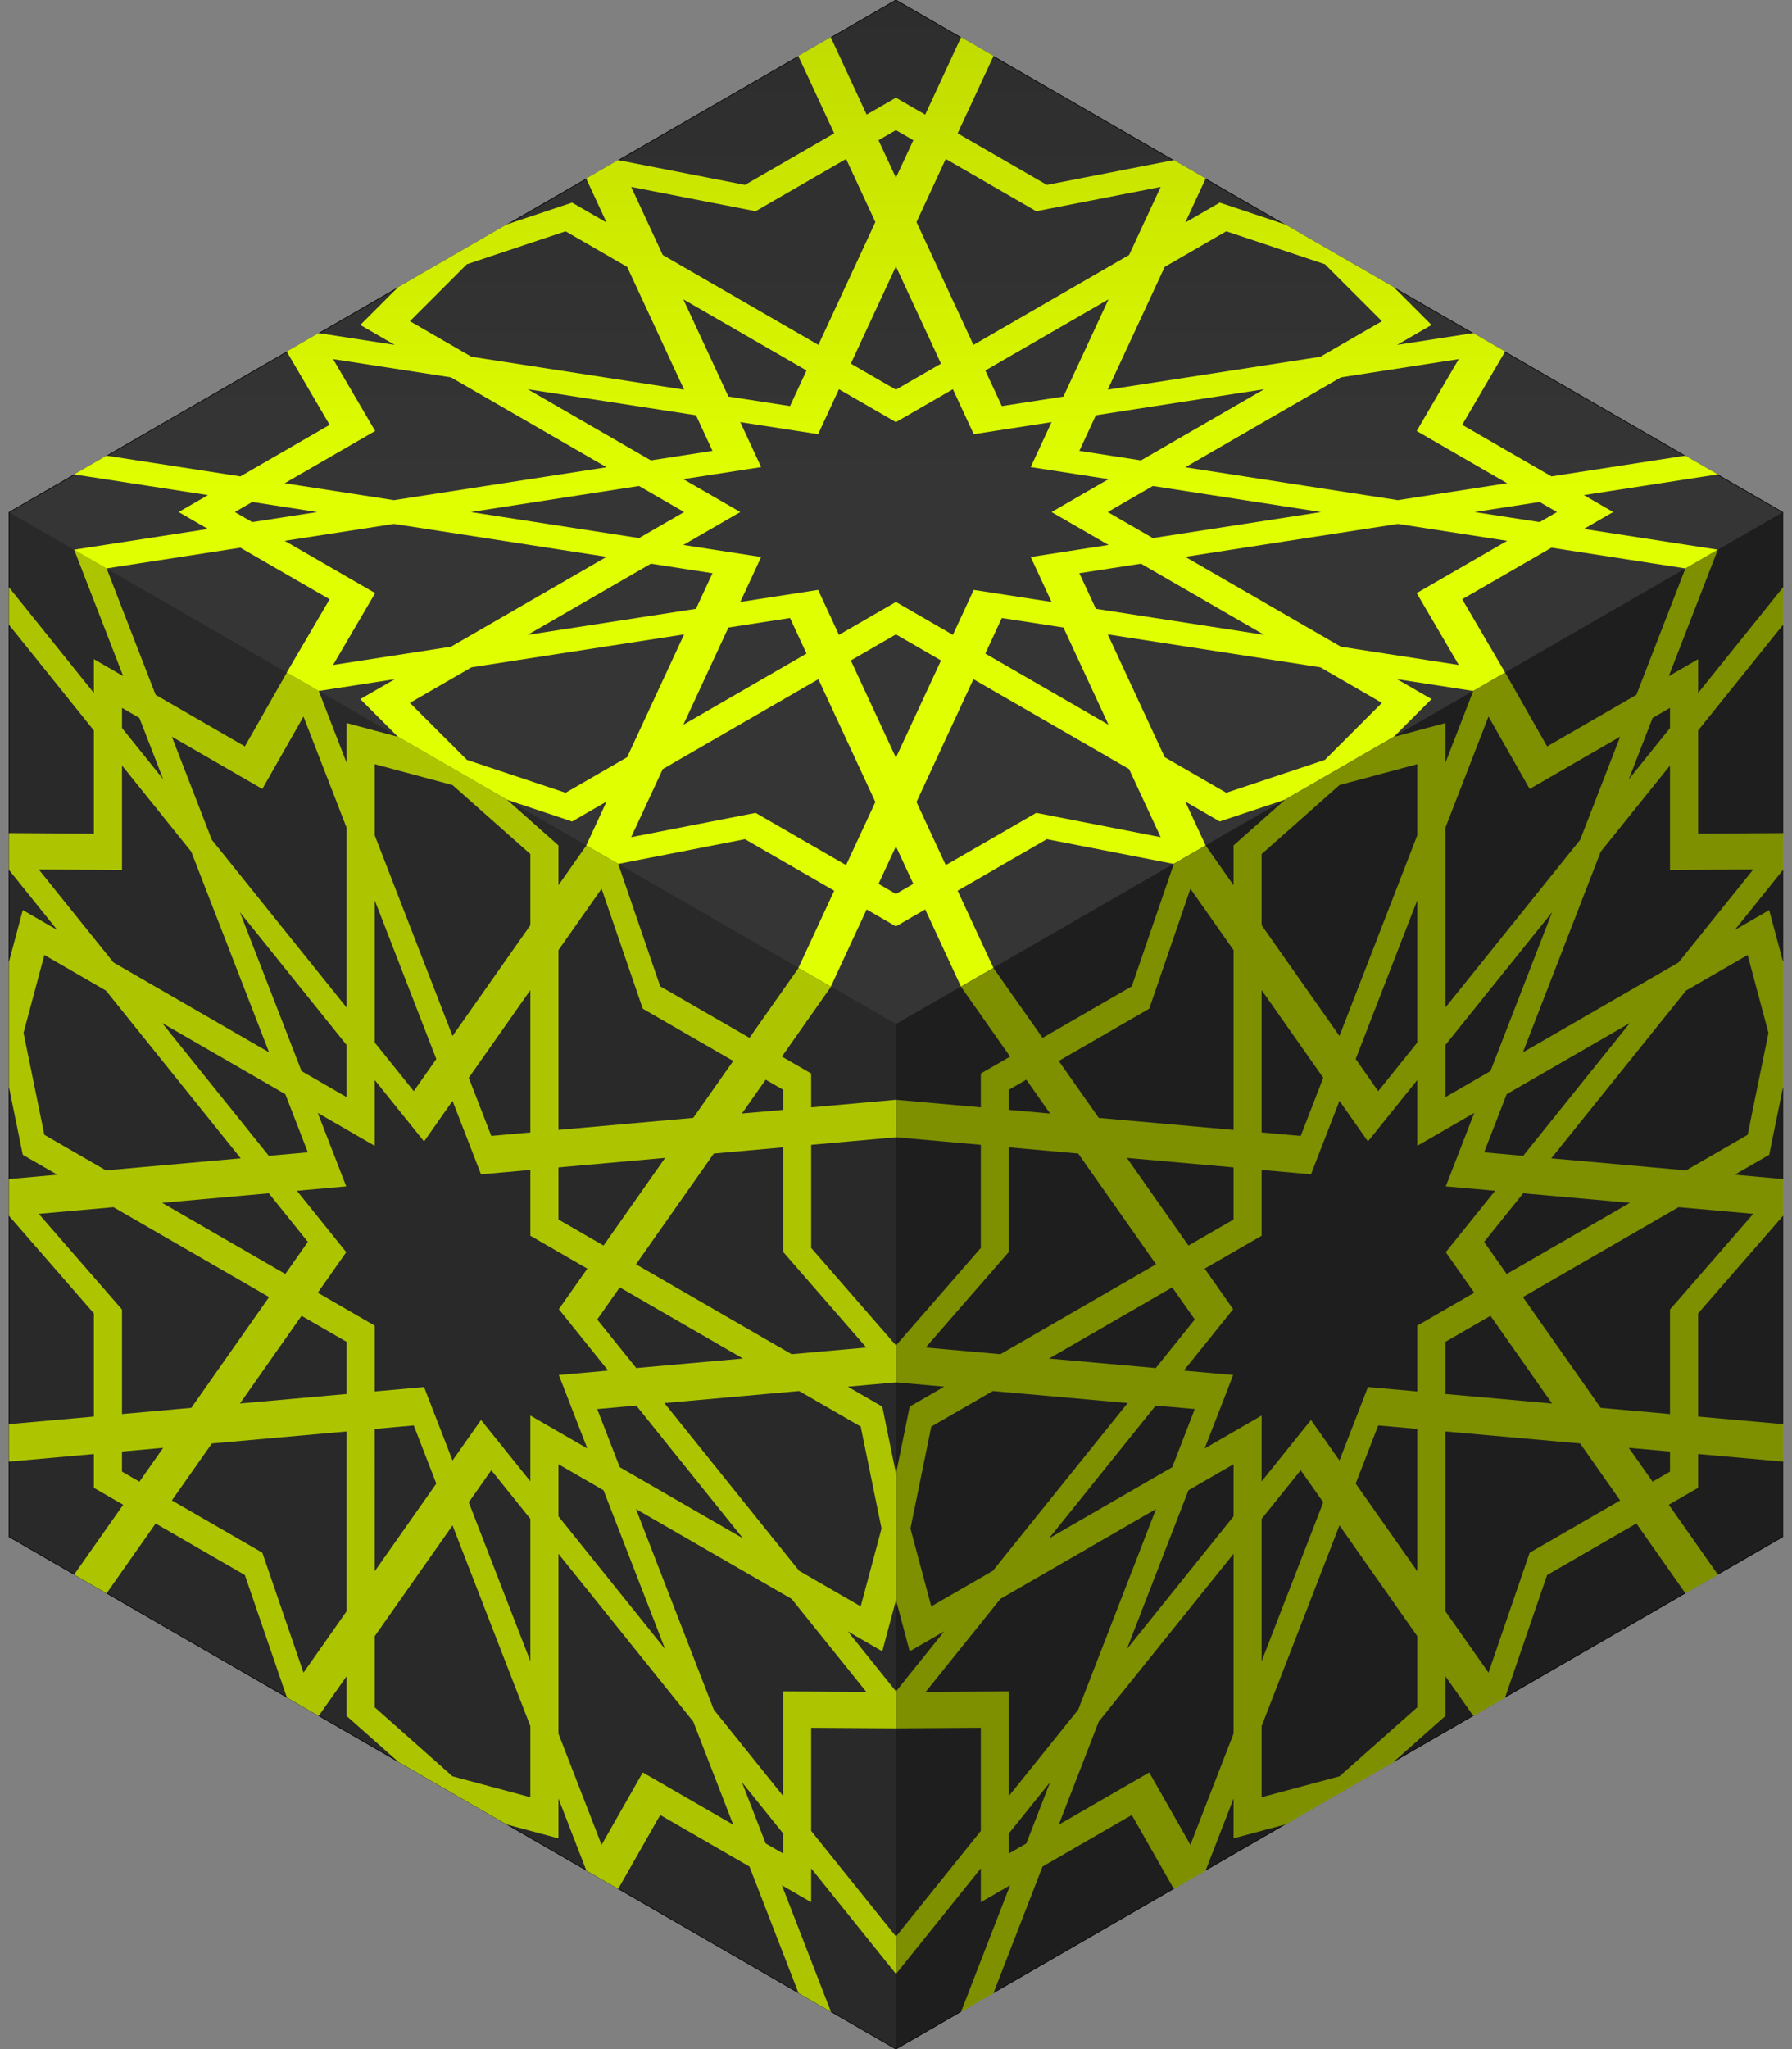 <?xml version="1.0" encoding="utf-8"?>
<!-- Generator: Adobe Illustrator 26.0.2, SVG Export Plug-In . SVG Version: 6.00 Build 0)  -->
<svg version="1.1" id="Слой_1" xmlns="http://www.w3.org/2000/svg" xmlns:xlink="http://www.w3.org/1999/xlink" x="0px" y="0px"
	 viewBox="0 0 700 800" style="enable-background:new 0 0 700 800;" xml:space="preserve">
<rect x="0" y="0" width="700" height="800" fill="#808080" stroke="none"/>
<style type="text/css">
	.st0{fill:#353535;stroke:#000000;stroke-width:0.25;stroke-miterlimit:10;}
	.st1{fill:#E0FF00;}
	.st2{opacity:0.23;}
	.st3{opacity:0.44;}
	.st4{fill:url(#SVGID_1_);}
</style>
<polygon class="st0" points="3.558,200 3.558,600 349.968,800 696.378,600 696.378,200 349.968,0 "/>
<path class="st1" d="M696.486,325.243l-33.17,0.208V285.2l33.17-41.264v-14.63
	l-33.17,41.264v-13.21l-11.436,6.603l19.151-49.358l-12.671,7.316l-19.151,49.358
	l-34.861,20.127l-16.404-28.83l-12.456,7.192l-10.89,28.068l-0-15.554
	l-20.149,5.406l-42.443,24.504l-20.15,17.861v15.552l-10.889-15.492l-12.456,7.191
	l-16.404,47.772l-34.862,20.127l-19.15-27.245l-12.67,7.315l19.15,27.245
	l-11.437,6.603v13.21l-33.17-2.962v14.63l33.17,2.963v40.251l-33.17,38.094
	v14.383l18.861,1.685l-13.469,7.776l-5.392,26.378v49.009l5.393,20.155l13.468-7.776
	l-18.862,23.464v14.383l33.17-0.209l-0,40.254l-33.169,41.263v14.631
	l33.169-41.263l-0,13.204l11.44-6.605l-19.151,49.359l12.671-7.315
	l19.151-49.359l34.859-20.127l16.404,28.831l12.456-7.192l10.888-28.063v15.549
	l20.15-5.407l42.441-24.504l20.15-17.861v-15.55l10.889,15.491l12.456-7.192
	l16.405-47.773l34.859-20.126l19.151,27.245l12.671-7.316l-19.151-27.245
	l11.44-6.605l-0-13.204l33.169,2.963v-14.631l-33.169-2.963l-0-40.254
	l33.17-38.092v-14.383l-18.862-1.685l13.469-7.776l5.393-26.382v-49.008
	l-5.392-20.152L677.625,363.09l18.861-23.463V325.243z M645.544,280.29l6.798-3.925
	v7.855l-16.089,20.015L645.544,280.29z M581.448,279.742l16.083,28.267l35.341-20.404
	l-15.626,40.273l-52.65,65.497l-0-70.202L581.448,279.742z M579.739,484.862
	l15.257-18.98l41.677,3.722l-48.127,27.786L579.739,484.862z M606.273,547.951
	l-41.676-3.722V523.887l17.613-10.169L606.273,547.951z M594.995,451.251l-15.254-1.362
	l8.808-22.701l48.124-27.784L594.995,451.251z M582.213,418.175l-17.615,10.17
	l-0-20.339l41.677-51.847L582.213,418.175z M553.624,407.027l-15.254,18.976
	l-8.808-12.531l24.062-62.016L553.624,407.027z M492.828,333.441l30.398-26.945
	l30.397-8.156l0,27.774l-30.397,78.345l-30.398-43.246V333.441z M492.828,386.555
	l24.063,34.233l-8.808,22.701l-15.255-1.362V386.555z M448.921,393.81l16.084-46.839
	l16.851,23.973v70.203l-52.65-4.702l-15.626-22.23L448.921,393.81z M409.78,530.4
	l48.124-27.785l8.808,12.531l-15.255,18.977L409.78,530.4z M466.714,550.116
	l-8.807,22.698l-48.127,27.786l41.677-51.847L466.714,550.116z M464.24,486.287
	l-24.062-34.232l41.677,3.722v20.339L464.24,486.287z M394.11,425.455l6.799-3.925
	l9.29,13.217l-16.089-1.437V425.455z M361.588,526.096l32.523-37.351v-40.805
	l27.062,2.417l30.397,43.245l-60.795,35.101L361.588,526.096z M363.783,627.157
	l-8.136-30.405l8.135-39.795l24.052-13.887l52.65,4.703L387.835,613.271
	L363.783,627.157z M361.588,660.553l29.187-36.309l60.797-35.102l-30.399,78.346
	l-27.063,33.667l0-40.808L361.588,660.553z M400.912,719.709l-6.802,3.927
	l0-7.849l16.09-20.016L400.912,719.709z M481.855,676.831l-16.85,43.428
	l-16.084-28.268l-35.339,20.403l15.623-40.266l52.649-65.497V676.831z M481.855,592
	l-41.676,51.845l24.063-62.018l17.613-10.169V592z M553.624,666.56l-30.398,26.945
	l-30.398,8.156v-27.77l30.398-78.347l30.398,43.245V666.56z M492.828,648.549v-55.569
	l15.256-18.978l8.807,12.529L492.828,648.549z M553.624,613.448l-24.062-34.232
	l8.807-22.699l15.255,1.362V613.448z M553.624,517.552v25.696l-19.272-1.721
	l-11.126,28.676l-11.126-15.829l-19.272,23.975v-25.696l-22.25,12.846l11.126-28.675
	l-19.273-1.721l19.271-23.974l-11.127-15.829l22.253-12.848v-25.694l19.271,1.721
	l11.127-28.677l11.127,15.829l19.271-23.973l0,25.694l22.253-12.848
	l-11.127,28.677l19.271,1.721l-19.273,23.976l11.126,15.828L553.624,517.552z
	 M597.531,606.19l-16.084,46.841l-16.85-23.972v-70.2l52.65,4.703l15.623,22.226
	L597.531,606.19z M645.541,578.472l-9.288-13.213l16.09,1.437l0,7.849
	L645.541,578.472z M684.865,473.909l-32.522,37.348l0,40.808l-27.064-2.417
	l-30.399-43.245l60.797-35.101L684.865,473.909z M682.671,372.847l8.136,30.401
	l-8.136,39.8l-24.052,13.886l-52.65-4.703l52.651-65.498L682.671,372.847z
	 M655.679,375.76l-60.795,35.099l30.397-78.344l27.061-33.665v40.805l32.523-0.204
	L655.679,375.76z"/>
<path class="st1" d="M111.993,137.239l16.765,28.622l-34.858,20.126l-52.321-8.094
	l-12.67,7.315l52.321,8.094l-11.441,6.605l11.436,6.603l-52.32,8.094l12.671,7.316
	l52.32-8.094l34.861,20.127l-16.766,28.621l12.456,7.192l29.753-4.603
	l-13.47,7.777l14.756,14.746l42.443,24.504l25.543,8.52l13.468-7.776
	l-7.972,17.177l12.456,7.191l49.573-9.68L325.86,347.75l-14.019,30.207l12.67,7.315
	l14.019-30.207l11.437,6.603l11.44-6.605l14.019,30.207l12.67-7.315
	l-14.019-30.207l34.859-20.126l49.575,9.679l12.456-7.192l-7.972-17.177
	l13.469,7.776l25.54-8.519l42.443-24.504l14.758-14.748l-13.468-7.776
	l29.751,4.603l12.456-7.191l-16.766-28.621l34.861-20.127l52.32,8.094l12.671-7.316
	l-52.32-8.094l11.435-6.602l-11.44-6.605l52.322-8.094l-12.671-7.315
	l-52.322,8.094l-34.86-20.126l16.766-28.622l-12.456-7.191l-29.747,4.602
	l13.466-7.775l-14.758-14.747l-42.441-24.504l-25.543-8.52l-13.467,7.775
	l7.971-17.175l-12.456-7.191l-49.575,9.68l-34.859-20.126l14.019-30.208
	l-12.671-7.316L361.406,44.75l-11.44-6.605l-11.435,6.602l-14.019-30.207
	l-12.671,7.316l14.019,30.207L291,72.19l-49.574-9.68l-12.456,7.192l7.972,17.177
	l-13.469-7.776l-25.544,8.521l-42.442,24.504l-14.756,14.746l13.468,7.776
	l-29.75-4.602L111.993,137.239z M98.533,203.832l-6.798-3.925l6.803-3.928
	l25.377,3.926L98.533,203.832z M130.107,259.614l16.438-28.062l-35.341-20.404
	l42.691-6.604l83.048,12.848l-60.796,35.101L130.107,259.614z M308.601,158.535
	l-24.065-3.723l-17.615-37.954l48.126,27.786L308.601,158.535z M349.97,104.011
	l17.614,37.954l-17.616,10.171l-17.613-10.169L349.97,104.011z M271.865,162.128
	l6.447,13.892l-24.064,3.723l-48.124-27.785L271.865,162.128z M249.611,189.736
	l17.615,10.17l-17.614,10.169l-65.74-10.17L249.611,189.736z M254.251,220.069
	l24.061,3.722l-6.448,13.893l-65.739,10.17L254.251,220.069z M220.922,309.512
	l-38.534-12.853l-22.261-22.247l24.053-13.887l83.047-12.848l-22.253,47.949
	L220.922,309.512z M266.92,282.955l17.616-37.956l24.063-3.723l6.448,13.893
	L266.92,282.955z M295.157,317.353l-48.606,9.491l12.336-26.58l60.797-35.101
	l22.253,47.947l-11.439,24.647L295.157,317.353z M433.017,282.954l-48.125-27.784
	l6.448-13.893l24.062,3.722L433.017,282.954z M421.625,223.79l24.06-3.722
	l48.127,27.786l-65.739-10.17L421.625,223.79z M367.584,257.848l-17.615,37.954
	l-17.615-37.955l17.614-10.17L367.584,257.848z M349.967,348.998l-6.799-3.925
	l6.801-14.654l6.8,14.652L349.967,348.998z M453.386,326.843l-48.608-9.49
	l-35.338,20.402l-11.438-24.645l22.252-47.947l60.795,35.1L453.386,326.843z
	 M539.81,274.41l-22.263,22.248l-38.531,12.852l-24.052-13.886l-22.253-47.948
	l83.047,12.847L539.81,274.41z M569.829,259.614l-46.038-7.122l-60.797-35.101
	l83.049-12.847l42.688,6.604l-35.341,20.404L569.829,259.614z M601.398,195.98
	l6.802,3.927l-6.797,3.924l-25.379-3.926L601.398,195.98z M523.793,147.32
	l46.034-7.122l-16.439,28.064l35.339,20.403l-42.683,6.603l-83.047-12.847
	L523.793,147.32z M450.327,189.736l65.737,10.17l-65.74,10.17l-17.613-10.169
	L450.327,189.736z M479.013,90.302l38.534,12.853l22.262,22.248l-24.049,13.885
	l-83.049,12.848l22.253-47.948L479.013,90.302z M493.814,151.958l-48.124,27.785
	l-24.064-3.723l6.447-13.892L493.814,151.958z M433.017,116.858l-17.615,37.955
	l-24.062,3.722l-6.448-13.892L433.017,116.858z M349.969,164.806l22.254-12.848
	l8.145,17.55l30.397-4.702l-8.145,17.55l30.399,4.703l-22.254,12.848
	l22.25,12.846l-30.396,4.702l8.146,17.552l-30.397-4.702l-8.145,17.551
	l-22.253-12.848l-22.252,12.847l-8.145-17.55l-30.399,4.703l8.145-17.551
	l-30.397-4.703l22.252-12.847l-22.253-12.848l30.399-4.703l-8.145-17.55
	l30.4,4.703l8.144-17.549L349.969,164.806z M404.778,82.462l48.607-9.491
	L441.05,99.549l-60.795,35.1l-22.252-47.947L369.439,62.059L404.778,82.462z
	 M356.768,54.743l-6.799,14.65l-6.8-14.653l6.797-3.924L356.768,54.743z
	 M246.552,72.969l48.606,9.491l35.341-20.404l11.438,24.646l-22.252,47.949
	L258.888,99.55L246.552,72.969z M160.127,125.401l22.26-22.246l38.536-12.854
	l24.052,13.886l22.252,47.947l-83.049-12.848L160.127,125.401z M176.146,147.32
	l60.794,35.1l-83.047,12.847l-42.685-6.604l35.338-20.402l-16.438-28.064
	L176.146,147.32z"/>
<path class="st1" d="M3.514,339.626l18.861,23.463l-13.469-7.776l-5.392,20.152v49.008
	l5.393,26.382l13.469,7.776l-18.862,1.685v14.383l33.17,38.092l-0,40.254
	l-33.169,2.963v14.631l33.169-2.963l-0,13.204l11.44,6.605l-19.151,27.245
	l12.671,7.316l19.151-27.245l34.859,20.126l16.405,47.773l12.456,7.192
	l10.889-15.491v15.55l20.15,17.861l42.442,24.504l20.15,5.407v-15.549
	l10.888,28.063l12.456,7.192l16.404-28.831l34.859,20.127l19.151,49.359
	l12.671,7.315l-19.151-49.359l11.44,6.605l-0-13.204l33.169,41.263v-14.631
	l-33.169-41.263l-0-40.254l33.17,0.209v-14.383l-18.862-23.464l13.468,7.776
	l5.393-20.155v-49.009l-5.392-26.378l-13.469-7.776l18.861-1.685V525.306l-33.17-38.094
	v-40.251l33.17-2.963v-14.63l-33.17,2.962v-13.21l-11.437-6.603l19.15-27.245
	l-12.67-7.315l-19.15,27.245l-34.862-20.127l-16.404-47.772l-12.456-7.191
	l-10.889,15.492v-15.552l-20.15-17.861l-42.443-24.504l-20.149-5.406l-0,15.554
	l-10.89-28.068l-12.456-7.192l-16.404,28.83l-34.861-20.127L41.641,221.919
	l-12.671-7.316l19.15,49.358l-11.436-6.603v13.21L3.514,229.305v14.63
	l33.17,41.264v40.251l-33.17-0.208V339.626z M63.746,304.234l-16.089-20.015v-7.855
	l6.798,3.925L63.746,304.234z M135.403,323.175l-0,70.202l-52.65-65.497
	L67.127,287.605l35.341,20.404l16.083-28.267L135.403,323.175z M111.454,497.39
	l-48.127-27.786l41.677-3.722l15.257,18.98L111.454,497.39z M117.79,513.718
	l17.613,10.169v20.341l-41.676,3.722L117.79,513.718z M63.327,399.404l48.124,27.784
	l8.808,22.701l-15.254,1.362L63.327,399.404z M93.725,356.159l41.677,51.847
	l-0,20.339l-17.615-10.17L93.725,356.159z M146.376,351.456l24.062,62.016
	l-8.808,12.531l-15.254-18.976L146.376,351.456z M207.172,361.214l-30.398,43.246
	l-30.397-78.345l0-27.774l30.397,8.156l30.398,26.945V361.214z M207.172,442.126
	l-15.255,1.362l-8.808-22.701l24.063-34.233V442.126z M286.42,414.214l-15.626,22.23
	l-52.65,4.702v-70.203l16.851-23.973l16.084,46.839L286.42,414.214z M248.542,534.122
	l-15.255-18.977l8.808-12.531l48.124,27.785L248.542,534.122z M248.542,548.754
	l41.677,51.847l-48.127-27.786l-8.807-22.698L248.542,548.754z M218.145,476.116v-20.339
	l41.677-3.722l-24.062,34.232L218.145,476.116z M305.89,433.31l-16.089,1.437
	l9.29-13.217l6.799,3.925V433.31z M309.225,528.703l-60.795-35.101l30.397-43.245
	l27.062-2.417v40.805l32.523,37.351L309.225,528.703z M312.165,613.271l-52.65-65.497
	l52.65-4.703l24.052,13.887l8.135,39.795l-8.136,30.405L312.165,613.271z
	 M305.89,660.348l0,40.808l-27.063-33.667l-30.399-78.346l60.797,35.102
	l29.187,36.309L305.89,660.348z M289.8,695.772l16.09,20.016l0,7.849
	l-6.802-3.927L289.8,695.772z M218.145,606.631l52.649,65.497l15.623,40.266
	l-35.339-20.403l-16.084,28.268l-16.85-43.428V606.631z M218.145,571.658
	l17.613,10.169l24.063,62.018l-41.676-51.845V571.658z M146.376,638.789l30.398-43.245
	l30.398,78.347v27.77l-30.398-8.156l-30.398-26.945V638.789z M183.109,586.531
	l8.807-12.529l15.256,18.978v55.569L183.109,586.531z M146.376,557.879l15.255-1.362
	l8.807,22.699l-24.062,34.232V557.879z M124.125,504.706l11.126-15.828l-19.273-23.976
	l19.271-1.721l-11.127-28.677l22.253,12.848l0-25.694l19.271,23.973
	l11.127-15.829l11.127,28.677l19.271-1.721v25.694l22.253,12.848l-11.127,15.829
	l19.271,23.974l-19.273,1.721l11.126,28.675l-22.25-12.846v25.696l-19.272-23.975
	l-11.126,15.829l-11.126-28.676l-19.272,1.721v-25.696L124.125,504.706z M67.13,585.788
	l15.623-22.226l52.65-4.703v70.2l-16.85,23.972l-16.084-46.841L67.13,585.788z
	 M47.656,574.545l0-7.849l16.09-1.437l-9.288,13.213L47.656,574.545z
	 M44.322,471.302l60.797,35.101l-30.399,43.245l-27.064,2.417l0-40.808
	l-32.522-37.348L44.322,471.302z M41.381,386.733l52.651,65.498l-52.65,4.703
	l-24.052-13.886l-8.136-39.8l8.136-30.401L41.381,386.733z M15.135,339.451
	l32.523,0.204v-40.805l27.061,33.665l30.397,78.344l-60.795-35.099L15.135,339.451z"/>
<polygon class="st2" points="349.989,399.794 349.968,800 3.558,600 3.558,200 "/>
<polygon class="st3" points="696.378,600 349.968,800 349.989,399.794 696.378,200 "/>
<linearGradient id="SVGID_1_" gradientUnits="userSpaceOnUse" x1="349.968" y1="2.443" x2="349.968" y2="191.686">
	<stop  offset="0" style="stop-color:#000000;stop-opacity:0.15"/>
	<stop  offset="1" style="stop-color:#000000;stop-opacity:0"/>
</linearGradient>
<polygon class="st4" points="696.378,200 349.989,399.794 3.558,200 349.968,0 "/>
</svg>
